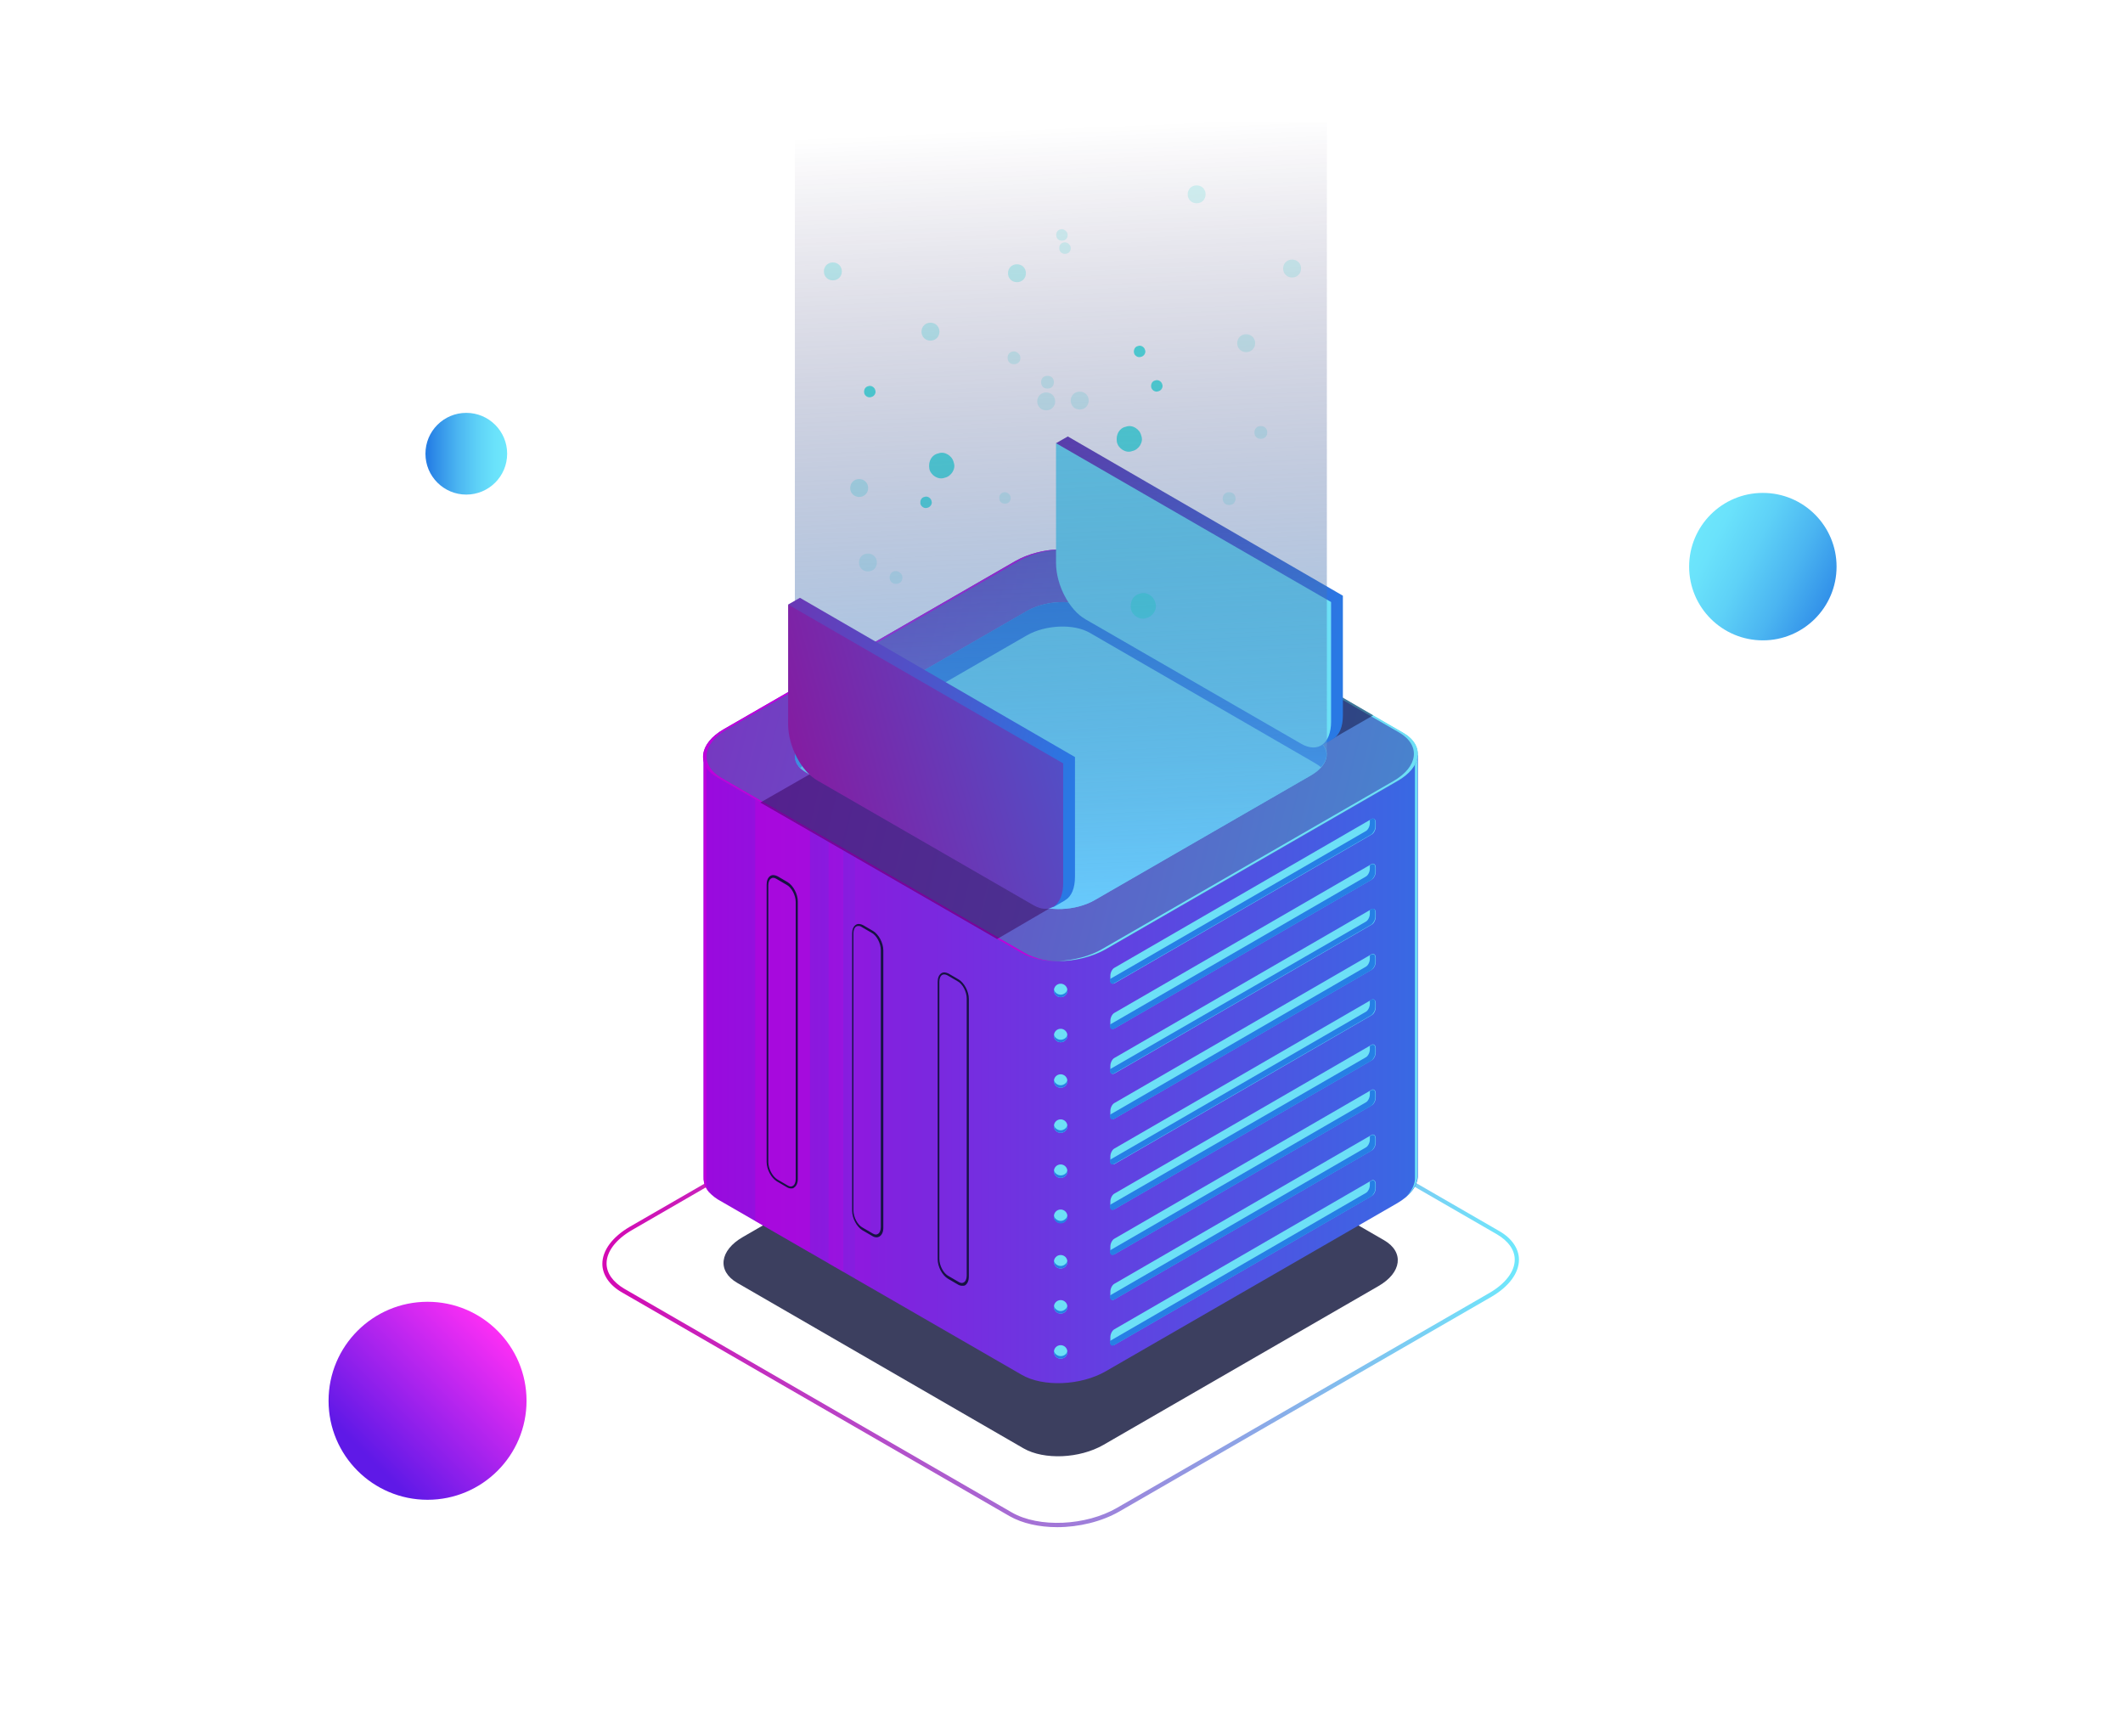 <?xml version="1.0" encoding="UTF-8"?> <svg xmlns="http://www.w3.org/2000/svg" width="504" height="412" viewBox="0 0 504 412" fill="none"> <g clip-path="url(#clip0)"> <path d="M251 362.5C246.7 362.5 242.7 361.6 239.7 359.9L147.7 306.8C144.7 305.1 143 302.6 143 300C143 296.8 145.4 293.6 149.5 291.2L237.9 240.2C245.6 235.8 257.3 235.3 263.9 239.1L355.9 292.2C358.9 293.9 360.6 296.4 360.6 299C360.6 302.2 358.2 305.4 354.1 307.8L265.7 358.8C261.5 361.2 256.1 362.5 251 362.5ZM252.6 237.4C247.7 237.4 242.5 238.6 238.4 240.9L150 292C146.2 294.2 144 297.1 144 299.9C144 302.2 145.5 304.3 148.2 305.9L240.2 359C246.6 362.7 257.8 362.2 265.2 357.9L353.6 306.9C357.4 304.7 359.6 301.8 359.6 299C359.6 296.7 358.1 294.6 355.4 293L263.4 239.9C260.5 238.3 256.6 237.4 252.6 237.4Z" fill="url(#paint0_linear)"></path> <path opacity="0.8" d="M243 343.8L175 304.5C170.2 301.7 170.8 296.8 176.4 293.6L241.7 255.9C247.3 252.7 255.7 252.3 260.6 255.1L328.6 294.4C333.4 297.2 332.8 302.1 327.2 305.3L261.9 343C256.3 346.2 247.9 346.6 243 343.8Z" fill="#0C0F38"></path> <path d="M336.6 179.3H300.9L261.1 156.3C256 153.3 247 153.7 241.1 157.1L202.8 179.2H167V279.3C166.9 281.3 168 283.2 170.4 284.7L242.5 326.3C247.6 329.3 256.6 328.9 262.5 325.5L331.7 285.6C334.8 283.8 336.4 281.6 336.6 279.4V179.3Z" fill="url(#paint1_linear)"></path> <path d="M176.1 179.3H167.1V279.4C167 280.8 167.5 282.2 168.7 283.4C167.9 282.4 167.6 281.3 167.7 280.1V180H176.8C176.6 179.8 176.3 179.5 176.1 179.3Z" fill="#BE00DD"></path> <path d="M325.1 179.3C325 179.5 325 179.7 324.9 179.9H335.9V280C335.8 281.3 335.1 282.7 333.9 284C335.5 282.6 336.4 281 336.5 279.4V179.3H325.1Z" fill="#6DE0F6"></path> <path opacity="0.5" d="M192.3 297.3V181.2H179.3V289.8L192.3 297.3Z" fill="#BE00DD"></path> <path opacity="0.3" d="M200.2 301.9V189H196.7V299.9L200.2 301.9Z" fill="#BE00DD"></path> <path opacity="0.15" d="M206.6 305.6V190.4H203V303.5L206.6 305.6Z" fill="#BE00DD"></path> <path d="M242.5 226.2L170.4 184.6C165.3 181.6 165.9 176.5 171.8 173.1L241 133.2C246.9 129.8 255.9 129.4 261 132.4L333.1 174C338.2 177 337.6 182.1 331.7 185.5L262.5 225.4C256.6 228.8 247.6 229.2 242.5 226.2Z" fill="url(#paint2_linear)"></path> <path d="M243.3 226.2L171.2 184.6C166.1 181.6 166.7 176.5 172.6 173.1L241.8 133.2C244.7 131.5 248.4 130.6 252 130.4C248.2 130.4 244.2 131.4 241 133.2L171.8 173.1C165.9 176.5 165.2 181.7 170.4 184.6L242.5 226.2C245.1 227.7 248.6 228.3 252.3 228.2C249 228.3 245.7 227.6 243.3 226.2Z" fill="#BE00DD"></path> <path d="M333.1 173.9L261 132.3C258.4 130.8 254.8 130.2 251.2 130.3C254.5 130.3 257.7 130.9 260.1 132.3L332.2 173.9C337.3 176.9 336.7 182 330.8 185.4L261.6 225.3C258.7 227 255 227.9 251.4 228.1C255.3 228.1 259.3 227.1 262.5 225.3L331.7 185.4C337.6 182.1 338.3 176.9 333.1 173.9Z" fill="#6DE0F6"></path> <path d="M244.9 214.3L191.3 183.3C187.5 181.1 188 177.3 192.4 174.7L243.9 145C248.3 142.5 255 142.2 258.8 144.4L312.4 175.4C316.2 177.6 315.7 181.4 311.3 184L259.8 213.7C255.4 216.2 248.7 216.5 244.9 214.3Z" fill="#6DE0F6"></path> <path d="M192.3 180.5L243.8 150.8C248.2 148.3 254.9 148 258.7 150.2L312.3 181.2C312.8 181.5 313.2 181.8 313.6 182.1C315.7 179.8 315.3 177.1 312.3 175.4L258.7 144.4C254.9 142.2 248.2 142.5 243.8 145L192.3 174.7C188.5 176.9 187.6 180.1 190 182.3C190.6 181.7 191.3 181 192.3 180.5Z" fill="#267FE5"></path> <path d="M264.6 233.4L325.6 198.1C326.2 197.8 326.6 196.9 326.6 196.2V195.2C326.6 194.5 326.1 194.1 325.6 194.4L264.6 229.7C264 230 263.6 230.9 263.6 231.6V232.6C263.6 233.3 264 233.7 264.6 233.4Z" fill="#6DE0F6"></path> <path d="M324.2 197.3C324.8 197 325.2 196.1 325.2 195.4V194.6L325.5 194.4C326.1 194.1 326.5 194.4 326.5 195.2V196.2C326.5 196.9 326 197.8 325.5 198.1L264.5 233.4C263.9 233.7 263.5 233.4 263.5 232.6V232.4L324.2 197.3Z" fill="#267FE5"></path> <path d="M264.6 244.1L325.6 208.8C326.2 208.5 326.6 207.6 326.6 206.9V205.9C326.6 205.2 326.1 204.8 325.6 205.1L264.6 240.4C264 240.7 263.6 241.6 263.6 242.3V243.3C263.6 244.1 264 244.4 264.6 244.1Z" fill="#6DE0F6"></path> <path d="M324.2 208.1C324.8 207.8 325.2 206.9 325.2 206.2V205.4L325.5 205.2C326.1 204.9 326.5 205.2 326.5 206V207C326.5 207.7 326 208.6 325.5 208.9L264.5 244.2C263.9 244.5 263.5 244.2 263.5 243.4V243.2L324.2 208.1Z" fill="#267FE5"></path> <path d="M264.6 254.8L325.6 219.5C326.2 219.2 326.6 218.3 326.6 217.6V216.6C326.6 215.9 326.1 215.5 325.6 215.8L264.6 251.1C264 251.4 263.6 252.3 263.6 253V254C263.6 254.8 264 255.1 264.6 254.8Z" fill="#6DE0F6"></path> <path d="M324.2 218.8C324.8 218.5 325.2 217.6 325.2 216.9V216L325.5 215.8C326.1 215.5 326.5 215.8 326.5 216.6V217.6C326.5 218.3 326 219.2 325.5 219.5L264.5 254.8C263.9 255.1 263.5 254.8 263.5 254V253.8L324.2 218.8Z" fill="#267FE5"></path> <path d="M264.6 265.5L325.6 230.2C326.2 229.9 326.6 229 326.6 228.3V227.3C326.6 226.6 326.1 226.2 325.6 226.5L264.6 261.8C264 262.1 263.6 263 263.6 263.7V264.7C263.6 265.5 264 265.9 264.6 265.5Z" fill="#6DE0F6"></path> <path d="M324.2 229.5C324.8 229.2 325.2 228.3 325.2 227.6V226.8L325.5 226.6C326.1 226.3 326.5 226.6 326.5 227.4V228.4C326.5 229.1 326 230 325.5 230.3L264.5 265.6C263.9 265.9 263.5 265.6 263.5 264.8V264.6L324.2 229.5Z" fill="#267FE5"></path> <path d="M264.6 276.3L325.6 241C326.2 240.7 326.6 239.8 326.6 239.1V238.1C326.6 237.4 326.1 237 325.6 237.3L264.6 272.6C264 272.9 263.6 273.8 263.6 274.5V275.5C263.6 276.2 264 276.6 264.6 276.3Z" fill="#6DE0F6"></path> <path d="M324.2 240.2C324.8 239.9 325.2 239 325.2 238.3V237.5L325.5 237.3C326.1 237 326.5 237.3 326.5 238.1V239.1C326.5 239.8 326 240.7 325.5 241L264.5 276.3C263.9 276.6 263.5 276.3 263.5 275.5V275.3L324.2 240.2Z" fill="#267FE5"></path> <path d="M264.6 287L325.6 251.7C326.2 251.4 326.6 250.5 326.6 249.8V248.8C326.6 248.1 326.1 247.7 325.6 248L264.6 283.3C264 283.6 263.6 284.5 263.6 285.2V286.2C263.6 287 264 287.3 264.6 287Z" fill="#6DE0F6"></path> <path d="M324.2 251C324.8 250.7 325.2 249.8 325.2 249.1V248.3L325.5 248.1C326.1 247.8 326.5 248.1 326.5 248.9V249.9C326.5 250.6 326 251.5 325.5 251.8L264.5 287.1C263.9 287.4 263.5 287.1 263.5 286.3V286L324.2 251Z" fill="#267FE5"></path> <path d="M264.6 297.7L325.6 262.4C326.2 262.1 326.6 261.2 326.6 260.5V259.5C326.6 258.8 326.1 258.4 325.6 258.7L264.6 294C264 294.3 263.6 295.2 263.6 295.9V296.9C263.6 297.7 264 298 264.6 297.7Z" fill="#6DE0F6"></path> <path d="M324.2 261.7C324.8 261.4 325.2 260.5 325.2 259.8V259L325.5 258.8C326.1 258.5 326.5 258.8 326.5 259.6V260.6C326.5 261.3 326 262.2 325.5 262.5L264.5 297.8C263.9 298.1 263.5 297.8 263.5 297V296.8L324.2 261.7Z" fill="#267FE5"></path> <path d="M264.6 308.4L325.6 273.1C326.2 272.8 326.6 271.9 326.6 271.2V270.2C326.6 269.5 326.1 269.1 325.6 269.4L264.6 304.7C264 305 263.6 305.9 263.6 306.6V307.6C263.6 308.4 264 308.8 264.6 308.4Z" fill="#6DE0F6"></path> <path d="M324.2 272.4C324.8 272.1 325.2 271.2 325.2 270.5V269.7L325.5 269.5C326.1 269.2 326.5 269.5 326.5 270.3V271.3C326.5 272 326 272.9 325.5 273.2L264.5 308.5C263.9 308.8 263.5 308.5 263.5 307.7V307.5L324.2 272.4Z" fill="#267FE5"></path> <path d="M264.6 319.2L325.6 283.9C326.2 283.6 326.6 282.7 326.6 282V281C326.6 280.3 326.1 279.9 325.6 280.2L264.6 315.5C264 315.8 263.6 316.7 263.6 317.4V318.4C263.6 319.2 264 319.5 264.6 319.2Z" fill="#6DE0F6"></path> <path d="M324.2 283.2C324.8 282.9 325.2 282 325.2 281.3V280.5L325.5 280.3C326.1 280 326.5 280.3 326.5 281.1V282.1C326.5 282.8 326 283.7 325.5 284L264.5 319.3C263.9 319.6 263.5 319.3 263.5 318.5V318.3L324.2 283.2Z" fill="#267FE5"></path> <path d="M251.8 236.7C252.684 236.7 253.4 235.984 253.4 235.1C253.4 234.216 252.684 233.5 251.8 233.5C250.916 233.5 250.2 234.216 250.2 235.1C250.2 235.984 250.916 236.7 251.8 236.7Z" fill="#6DE0F6"></path> <path d="M251.8 236.1C251 236.1 250.3 235.5 250.2 234.8C250.2 234.9 250.2 235 250.2 235.1C250.2 236 250.9 236.7 251.8 236.7C252.7 236.7 253.4 236 253.4 235.1C253.4 235 253.4 234.9 253.4 234.8C253.3 235.5 252.6 236.1 251.8 236.1Z" fill="#267FE5"></path> <path d="M251.8 247.4C252.684 247.4 253.4 246.684 253.4 245.8C253.4 244.916 252.684 244.2 251.8 244.2C250.916 244.2 250.2 244.916 250.2 245.8C250.2 246.684 250.916 247.4 251.8 247.4Z" fill="#6DE0F6"></path> <path d="M251.8 246.8C251 246.8 250.3 246.2 250.2 245.5C250.2 245.6 250.2 245.7 250.2 245.8C250.2 246.7 250.9 247.4 251.8 247.4C252.7 247.4 253.4 246.7 253.4 245.8C253.4 245.7 253.4 245.6 253.4 245.5C253.3 246.3 252.6 246.8 251.8 246.8Z" fill="#267FE5"></path> <path d="M251.8 258.2C252.684 258.2 253.4 257.484 253.4 256.6C253.4 255.716 252.684 255 251.8 255C250.916 255 250.2 255.716 250.2 256.6C250.2 257.484 250.916 258.2 251.8 258.2Z" fill="#6DE0F6"></path> <path d="M251.8 257.6C251 257.6 250.3 257 250.2 256.3C250.2 256.4 250.2 256.5 250.2 256.6C250.2 257.5 250.9 258.2 251.8 258.2C252.7 258.2 253.4 257.5 253.4 256.6C253.4 256.5 253.4 256.4 253.4 256.3C253.3 257 252.6 257.6 251.8 257.6Z" fill="#267FE5"></path> <path d="M251.8 268.9C252.684 268.9 253.4 268.184 253.4 267.3C253.4 266.416 252.684 265.7 251.8 265.7C250.916 265.7 250.2 266.416 250.2 267.3C250.2 268.184 250.916 268.9 251.8 268.9Z" fill="#6DE0F6"></path> <path d="M251.8 268.3C251 268.3 250.3 267.7 250.2 267C250.2 267.1 250.2 267.2 250.2 267.3C250.2 268.2 250.9 268.9 251.8 268.9C252.7 268.9 253.4 268.2 253.4 267.3C253.4 267.2 253.4 267.1 253.4 267C253.3 267.7 252.6 268.3 251.8 268.3Z" fill="#267FE5"></path> <path d="M251.8 279.6C252.684 279.6 253.4 278.884 253.4 278C253.4 277.116 252.684 276.4 251.8 276.4C250.916 276.4 250.2 277.116 250.2 278C250.2 278.884 250.916 279.6 251.8 279.6Z" fill="#6DE0F6"></path> <path d="M251.8 279C251 279 250.3 278.4 250.2 277.7C250.2 277.8 250.2 277.9 250.2 278C250.2 278.9 250.9 279.6 251.8 279.6C252.7 279.6 253.4 278.9 253.4 278C253.4 277.9 253.4 277.8 253.4 277.7C253.3 278.5 252.6 279 251.8 279Z" fill="#267FE5"></path> <path d="M251.8 290.3C252.684 290.3 253.4 289.584 253.4 288.7C253.4 287.816 252.684 287.1 251.8 287.1C250.916 287.1 250.2 287.816 250.2 288.7C250.2 289.584 250.916 290.3 251.8 290.3Z" fill="#6DE0F6"></path> <path d="M251.8 289.8C251 289.8 250.3 289.2 250.2 288.5C250.2 288.6 250.2 288.7 250.2 288.8C250.2 289.7 250.9 290.4 251.8 290.4C252.7 290.4 253.4 289.7 253.4 288.8C253.4 288.7 253.4 288.6 253.4 288.5C253.3 289.2 252.6 289.8 251.8 289.8Z" fill="#267FE5"></path> <path d="M251.8 301.1C252.684 301.1 253.4 300.384 253.4 299.5C253.4 298.616 252.684 297.9 251.8 297.9C250.916 297.9 250.2 298.616 250.2 299.5C250.2 300.384 250.916 301.1 251.8 301.1Z" fill="#6DE0F6"></path> <path d="M251.8 300.5C251 300.5 250.3 299.9 250.2 299.2C250.2 299.3 250.2 299.4 250.2 299.5C250.2 300.4 250.9 301.1 251.8 301.1C252.7 301.1 253.4 300.4 253.4 299.5C253.4 299.4 253.4 299.3 253.4 299.2C253.3 299.9 252.6 300.5 251.8 300.5Z" fill="#267FE5"></path> <path d="M251.8 311.8C252.684 311.8 253.4 311.084 253.4 310.2C253.4 309.316 252.684 308.6 251.8 308.6C250.916 308.6 250.2 309.316 250.2 310.2C250.2 311.084 250.916 311.8 251.8 311.8Z" fill="#6DE0F6"></path> <path d="M251.8 311.2C251 311.2 250.3 310.6 250.2 309.9C250.2 310 250.2 310.1 250.2 310.2C250.2 311.1 250.9 311.8 251.8 311.8C252.7 311.8 253.4 311.1 253.4 310.2C253.4 310.1 253.4 310 253.4 309.9C253.3 310.6 252.6 311.2 251.8 311.2Z" fill="#267FE5"></path> <path d="M251.8 322.5C252.684 322.5 253.4 321.784 253.4 320.9C253.4 320.016 252.684 319.3 251.8 319.3C250.916 319.3 250.2 320.016 250.2 320.9C250.2 321.784 250.916 322.5 251.8 322.5Z" fill="#6DE0F6"></path> <path d="M251.8 321.9C251 321.9 250.3 321.3 250.2 320.6C250.2 320.7 250.2 320.8 250.2 320.9C250.2 321.8 250.9 322.5 251.8 322.5C252.7 322.5 253.4 321.8 253.4 320.9C253.4 320.8 253.4 320.7 253.4 320.6C253.3 321.4 252.6 321.9 251.8 321.9Z" fill="#267FE5"></path> <path d="M228.4 305.2C228.1 305.2 227.7 305.1 227.4 304.9L225 303.5C223.7 302.7 222.6 300.7 222.6 298.9V233.1C222.6 232.1 222.9 231.4 223.5 231C224 230.7 224.6 230.8 225.2 231.1L227.6 232.5C228.9 233.3 230 235.3 230 237.1V303C230 304 229.7 304.7 229.1 305.1C228.9 305.2 228.7 305.2 228.4 305.2ZM224.2 231.3C224 231.3 223.9 231.3 223.7 231.4C223.3 231.6 223 232.2 223 233V298.8C223 300.4 224 302.3 225.2 302.9L227.6 304.3C228.1 304.6 228.5 304.6 228.8 304.4C229.2 304.2 229.5 303.6 229.5 302.8V237C229.5 235.4 228.5 233.5 227.3 232.9L224.9 231.5C224.7 231.4 224.4 231.3 224.2 231.3Z" fill="#161242"></path> <path d="M187.8 282.1C187.5 282.1 187.1 282 186.8 281.8L184.4 280.4C183.1 279.6 182 277.6 182 275.8V210C182 209 182.3 208.3 182.9 207.9C183.4 207.6 184 207.7 184.6 208L187 209.4C188.3 210.2 189.4 212.2 189.4 214V279.8C189.4 280.8 189.1 281.5 188.5 281.9C188.3 282.1 188.1 282.1 187.8 282.1ZM184.6 280L187 281.4C187.5 281.7 187.9 281.7 188.2 281.5C188.6 281.3 188.9 280.7 188.9 279.9V214.1C188.9 212.5 187.9 210.6 186.7 210L184.3 208.6C183.8 208.3 183.4 208.3 183.1 208.5C182.7 208.7 182.4 209.3 182.4 210.1V275.9C182.4 277.4 183.4 279.3 184.6 280Z" fill="#161242"></path> <path d="M208.1 293.7C207.8 293.7 207.4 293.6 207.1 293.4L204.7 292C203.4 291.2 202.3 289.2 202.3 287.4V221.6C202.3 220.6 202.6 219.9 203.2 219.5C203.7 219.2 204.3 219.3 204.9 219.6L207.3 221C208.6 221.8 209.7 223.8 209.7 225.6V291.4C209.7 292.4 209.4 293.1 208.8 293.5C208.6 293.6 208.4 293.7 208.1 293.7ZM203.8 219.8C203.6 219.8 203.5 219.8 203.3 219.9C202.9 220.1 202.6 220.7 202.6 221.5V287.3C202.6 288.9 203.6 290.8 204.8 291.4L207.2 292.8C207.7 293.1 208.1 293.1 208.4 292.9C208.8 292.7 209.1 292.1 209.1 291.3V225.5C209.1 223.9 208.1 222 206.9 221.4L204.5 220C204.4 219.9 204.1 219.8 203.8 219.8Z" fill="#161242"></path> <path opacity="0.5" d="M316.4 164.2L314 176.7L326 169.8L316.4 164.2Z" fill="#13113D"></path> <path d="M253.5 103.6L250.7 105.2L253.5 108.4V132C253.5 137.2 256.6 143.1 260.5 145.4L311.8 175C311.9 175 311.9 175.1 312 175.1L313.7 177L316.3 175.5C316.3 175.5 316.4 175.5 316.4 175.4L316.6 175.3C318 174.4 318.8 172.5 318.8 169.8V141.4L253.5 103.6Z" fill="url(#paint3_linear)"></path> <path d="M250.7 105.2L316 142.9V171.3C316 176.5 312.9 178.8 309 176.6L257.7 147C253.8 144.8 250.7 138.8 250.7 133.6V105.2Z" fill="#6DE0F6"></path> <path opacity="0.5" d="M249.2 215.6L236.7 222.9L180.5 190.5L192.2 183.8L249.2 215.6Z" fill="#38025B"></path> <path opacity="0.2" d="M250.5 95.278C250.5 96.492 249.587 97.403 248.37 97.403C247.153 97.403 246.24 96.492 246.24 95.278C246.24 94.063 247.153 93.152 248.37 93.152C249.587 93.152 250.5 94.063 250.5 95.278Z" fill="#42E8E0"></path> <path opacity="0.2" d="M208.178 133.525C208.178 134.74 207.265 135.651 206.048 135.651C204.831 135.651 203.918 134.74 203.918 133.525C203.918 132.31 204.831 131.399 206.048 131.399C207.265 131.399 208.178 132.31 208.178 133.525Z" fill="#42E8E0"></path> <path opacity="0.2" d="M242.245 84.937C242.245 85.848 241.637 86.455 240.724 86.455C239.811 86.455 239.203 85.848 239.203 84.937C239.203 84.026 239.811 83.418 240.724 83.418C241.333 83.418 242.245 84.026 242.245 84.937Z" fill="#42E8E0"></path> <path opacity="0.2" d="M214.244 137.079C214.244 137.99 213.636 138.598 212.723 138.598C211.81 138.598 211.201 137.99 211.201 137.079C211.201 136.168 211.81 135.561 212.723 135.561C213.331 135.561 214.244 136.168 214.244 137.079Z" fill="#42E8E0"></path> <path opacity="0.9" d="M265.153 104.938C265.457 106.456 267.283 107.671 268.804 107.064C270.326 106.76 271.543 104.938 270.934 103.419C270.63 101.901 268.804 100.686 267.283 101.294C265.762 101.597 264.849 103.116 265.153 104.938Z" fill="#42E8E0"></path> <path opacity="0.9" d="M268.485 144.567C268.79 146.086 270.615 147.3 272.137 146.693C273.658 146.389 274.875 144.567 274.266 143.049C273.962 141.53 272.137 140.316 270.615 140.923C269.094 141.227 268.181 142.745 268.485 144.567Z" fill="#42E8E0"></path> <path opacity="0.9" d="M220.624 111.272C220.928 112.791 222.754 114.005 224.275 113.398C225.797 113.094 227.014 111.272 226.405 109.754C226.101 108.235 224.275 107.021 222.754 107.628C221.233 107.932 220.32 109.45 220.624 111.272Z" fill="#42E8E0"></path> <path opacity="0.9" d="M273.298 91.934C273.436 92.614 274.265 93.158 274.956 92.886C275.648 92.75 276.2 91.934 275.924 91.255C275.786 90.575 274.956 90.032 274.265 90.303C273.574 90.439 273.159 91.119 273.298 91.934Z" fill="#42E8E0"></path> <path opacity="0.9" d="M269.209 83.758C269.348 84.438 270.177 84.981 270.868 84.709C271.559 84.573 272.112 83.758 271.836 83.078C271.697 82.399 270.868 81.855 270.177 82.127C269.486 82.263 269.071 82.942 269.209 83.758Z" fill="#42E8E0"></path> <path opacity="0.3" d="M223.021 78.73C223.021 79.945 222.108 80.856 220.891 80.856C219.674 80.856 218.761 79.945 218.761 78.73C218.761 77.516 219.674 76.605 220.891 76.605C222.108 76.605 223.021 77.516 223.021 78.73Z" fill="#42E8E0"></path> <path opacity="0.3" d="M243.554 64.854C243.554 66.069 242.641 66.98 241.424 66.98C240.207 66.98 239.294 66.069 239.294 64.854C239.294 63.639 240.207 62.728 241.424 62.728C242.641 62.728 243.554 63.639 243.554 64.854Z" fill="#42E8E0"></path> <path opacity="0.3" d="M206.097 115.837C206.097 117.052 205.184 117.963 203.967 117.963C202.75 117.963 201.837 117.052 201.837 115.837C201.837 114.622 202.75 113.711 203.967 113.711C205.184 113.711 206.097 114.622 206.097 115.837Z" fill="#42E8E0"></path> <path opacity="0.2" d="M258.452 95.083C258.452 96.298 257.54 97.209 256.323 97.209C255.105 97.209 254.193 96.298 254.193 95.083C254.193 93.868 255.105 92.957 256.323 92.957C257.54 92.957 258.452 93.868 258.452 95.083Z" fill="#42E8E0"></path> <path opacity="0.2" d="M297.972 81.456C297.972 82.671 297.059 83.582 295.842 83.582C294.625 83.582 293.712 82.671 293.712 81.456C293.712 80.241 294.625 79.33 295.842 79.33C297.059 79.33 297.972 80.241 297.972 81.456Z" fill="#42E8E0"></path> <path opacity="0.2" d="M250.196 90.722C250.196 91.633 249.587 92.24 248.674 92.24C247.761 92.24 247.153 91.633 247.153 90.722C247.153 89.811 247.761 89.204 248.674 89.204C249.587 89.204 250.196 89.811 250.196 90.722Z" fill="#42E8E0"></path> <path opacity="0.2" d="M300.843 102.652C300.843 103.563 300.235 104.171 299.322 104.171C298.409 104.171 297.8 103.563 297.8 102.652C297.8 101.741 298.409 101.134 299.322 101.134C300.235 101.134 300.843 101.741 300.843 102.652Z" fill="#42E8E0"></path> <path opacity="0.2" d="M293.319 118.351C293.319 119.262 292.711 119.869 291.798 119.869C290.885 119.869 290.277 119.262 290.277 118.351C290.277 117.44 290.885 116.833 291.798 116.833C292.711 116.833 293.319 117.44 293.319 118.351Z" fill="#42E8E0"></path> <path opacity="0.9" d="M205.161 93.297C205.299 93.977 206.128 94.52 206.819 94.249C207.51 94.113 208.063 93.297 207.787 92.618C207.649 91.938 206.819 91.394 206.128 91.666C205.437 91.802 205.022 92.482 205.161 93.297Z" fill="#42E8E0"></path> <path opacity="0.9" d="M218.511 119.575C218.649 120.255 219.479 120.799 220.17 120.527C220.861 120.391 221.414 119.575 221.137 118.896C220.999 118.216 220.17 117.673 219.479 117.944C218.788 118.08 218.373 118.76 218.511 119.575Z" fill="#42E8E0"></path> <path opacity="0.2" d="M308.874 63.74C308.874 64.955 307.961 65.866 306.744 65.866C305.527 65.866 304.614 64.955 304.614 63.74C304.614 62.525 305.527 61.614 306.744 61.614C307.961 61.614 308.874 62.525 308.874 63.74Z" fill="#42E8E0"></path> <path opacity="0.2" d="M286.213 46.126C286.213 47.341 285.3 48.252 284.083 48.252C282.866 48.252 281.953 47.341 281.953 46.126C281.953 44.911 282.866 44 284.083 44C285.3 44 286.213 44.911 286.213 46.126Z" fill="#42E8E0"></path> <path opacity="0.2" d="M254.193 58.889C254.193 59.706 253.647 60.252 252.83 60.252C252.012 60.252 251.467 59.706 251.467 58.889C251.467 58.071 252.012 57.526 252.83 57.526C253.375 57.526 254.193 58.071 254.193 58.889Z" fill="#42E8E0"></path> <path opacity="0.2" d="M253.465 55.767C253.465 56.585 252.919 57.13 252.102 57.13C251.284 57.13 250.739 56.585 250.739 55.767C250.739 54.95 251.284 54.405 252.102 54.405C252.647 54.405 253.465 54.95 253.465 55.767Z" fill="#42E8E0"></path> <path opacity="0.2" d="M239.939 118.195C239.939 119.013 239.394 119.558 238.576 119.558C237.758 119.558 237.213 119.013 237.213 118.195C237.213 117.378 237.758 116.833 238.576 116.833C239.121 116.833 239.939 117.378 239.939 118.195Z" fill="#42E8E0"></path> <path opacity="0.3" d="M199.854 64.421C199.854 65.636 198.942 66.547 197.724 66.547C196.507 66.547 195.594 65.636 195.594 64.421C195.594 63.207 196.507 62.296 197.724 62.296C198.942 62.296 199.854 63.207 199.854 64.421Z" fill="#42E8E0"></path> <path d="M315 29H188.7V178.9H188.8C188.5 180.5 189.3 182.1 191.3 183.3L244.9 214.3C248.7 216.5 255.4 216.2 259.8 213.7L311.3 184C313.8 182.6 315 180.8 314.9 179H315V29Z" fill="url(#paint4_linear)"></path> <path d="M189.9 141.9L187.1 143.5L189.9 146.7V170.3C189.9 175.5 193 181.4 196.9 183.7L248.2 213.3C248.3 213.3 248.3 213.4 248.4 213.4L250.1 215.3L252.7 213.8C252.7 213.8 252.8 213.8 252.8 213.7L253 213.6C254.4 212.7 255.2 210.8 255.2 208.1V179.7L189.9 141.9Z" fill="url(#paint5_linear)"></path> <path d="M187.1 143.5L252.4 181.2V209.6C252.4 214.8 249.3 217.1 245.4 214.9L194.1 185.3C190.2 183.1 187.1 177.1 187.1 171.9V143.5Z" fill="url(#paint6_linear)"></path> <path opacity="0.5" d="M326.2 170L316.3 164.2L326.2 170Z" fill="#38025B"></path> </g> <path d="M110.7 117.4C116.057 117.4 120.4 113.057 120.4 107.7C120.4 102.343 116.057 98 110.7 98C105.343 98 101 102.343 101 107.7C101 113.057 105.343 117.4 110.7 117.4Z" fill="url(#paint7_linear)"></path> <path d="M418.5 152C428.165 152 436 144.165 436 134.5C436 124.835 428.165 117 418.5 117C408.835 117 401 124.835 401 134.5C401 144.165 408.835 152 418.5 152Z" fill="url(#paint8_linear)"></path> <path d="M101.5 356C114.479 356 125 345.479 125 332.5C125 319.521 114.479 309 101.5 309C88.521 309 78 319.521 78 332.5C78 345.479 88.521 356 101.5 356Z" fill="url(#paint9_linear)"></path> <defs> <linearGradient id="paint0_linear" x1="143" y1="299.461" x2="360.594" y2="299.461" gradientUnits="userSpaceOnUse"> <stop stop-color="#D408B3"></stop> <stop offset="1" stop-color="#6EE8FC"></stop> </linearGradient> <linearGradient id="paint1_linear" x1="150.975" y1="241.337" x2="357.573" y2="241.337" gradientUnits="userSpaceOnUse"> <stop stop-color="#A400DD"></stop> <stop offset="1" stop-color="#2C75E4"></stop> </linearGradient> <linearGradient id="paint2_linear" x1="165.624" y1="179.295" x2="324.675" y2="218.651" gradientUnits="userSpaceOnUse"> <stop stop-color="#7638C1"></stop> <stop offset="1" stop-color="#4982CD"></stop> </linearGradient> <linearGradient id="paint3_linear" x1="178.394" y1="116.092" x2="319.061" y2="148.426" gradientUnits="userSpaceOnUse"> <stop stop-color="#8D139B"></stop> <stop offset="0.165" stop-color="#851BA1"></stop> <stop offset="0.428" stop-color="#6E33B2"></stop> <stop offset="0.755" stop-color="#4958CD"></stop> <stop offset="1" stop-color="#2979E4"></stop> </linearGradient> <linearGradient id="paint4_linear" x1="249.877" y1="30.139" x2="257.754" y2="214.415" gradientUnits="userSpaceOnUse"> <stop stop-color="#12003F" stop-opacity="0"></stop> <stop offset="1" stop-color="#65BEFF" stop-opacity="0.68"></stop> </linearGradient> <linearGradient id="paint5_linear" x1="114.762" y1="154.382" x2="255.429" y2="186.716" gradientUnits="userSpaceOnUse"> <stop stop-color="#8D139B"></stop> <stop offset="0.165" stop-color="#851BA1"></stop> <stop offset="0.428" stop-color="#6E33B2"></stop> <stop offset="0.755" stop-color="#4958CD"></stop> <stop offset="1" stop-color="#2979E4"></stop> </linearGradient> <linearGradient id="paint6_linear" x1="176.338" y1="179.817" x2="296.869" y2="146.623" gradientUnits="userSpaceOnUse"> <stop stop-color="#8D139B"></stop> <stop offset="1" stop-color="#2979E4"></stop> </linearGradient> <linearGradient id="paint7_linear" x1="120.479" y1="107.733" x2="101.006" y2="107.733" gradientUnits="userSpaceOnUse"> <stop stop-color="#6EE8FC"></stop> <stop offset="0.157" stop-color="#6AE2FB"></stop> <stop offset="0.368" stop-color="#5ED1F7"></stop> <stop offset="0.609" stop-color="#4BB5F1"></stop> <stop offset="0.872" stop-color="#308EE8"></stop> <stop offset="0.962" stop-color="#267FE5"></stop> </linearGradient> <linearGradient id="paint8_linear" x1="400.746" y1="125.662" x2="439.948" y2="145.143" gradientUnits="userSpaceOnUse"> <stop stop-color="#6EE8FC"></stop> <stop offset="0.157" stop-color="#6AE2FB"></stop> <stop offset="0.368" stop-color="#5ED1F7"></stop> <stop offset="0.609" stop-color="#4BB5F1"></stop> <stop offset="0.872" stop-color="#308EE8"></stop> <stop offset="0.962" stop-color="#267FE5"></stop> </linearGradient> <linearGradient id="paint9_linear" x1="118.135" y1="315.831" x2="84.886" y2="349.08" gradientUnits="userSpaceOnUse"> <stop stop-color="#FC2EF5"></stop> <stop offset="0.914" stop-color="#5F19E7"></stop> </linearGradient> <clipPath id="clip0"> <rect width="217.6" height="333.5" fill="white" transform="translate(143 29)"></rect> </clipPath> </defs> </svg> 